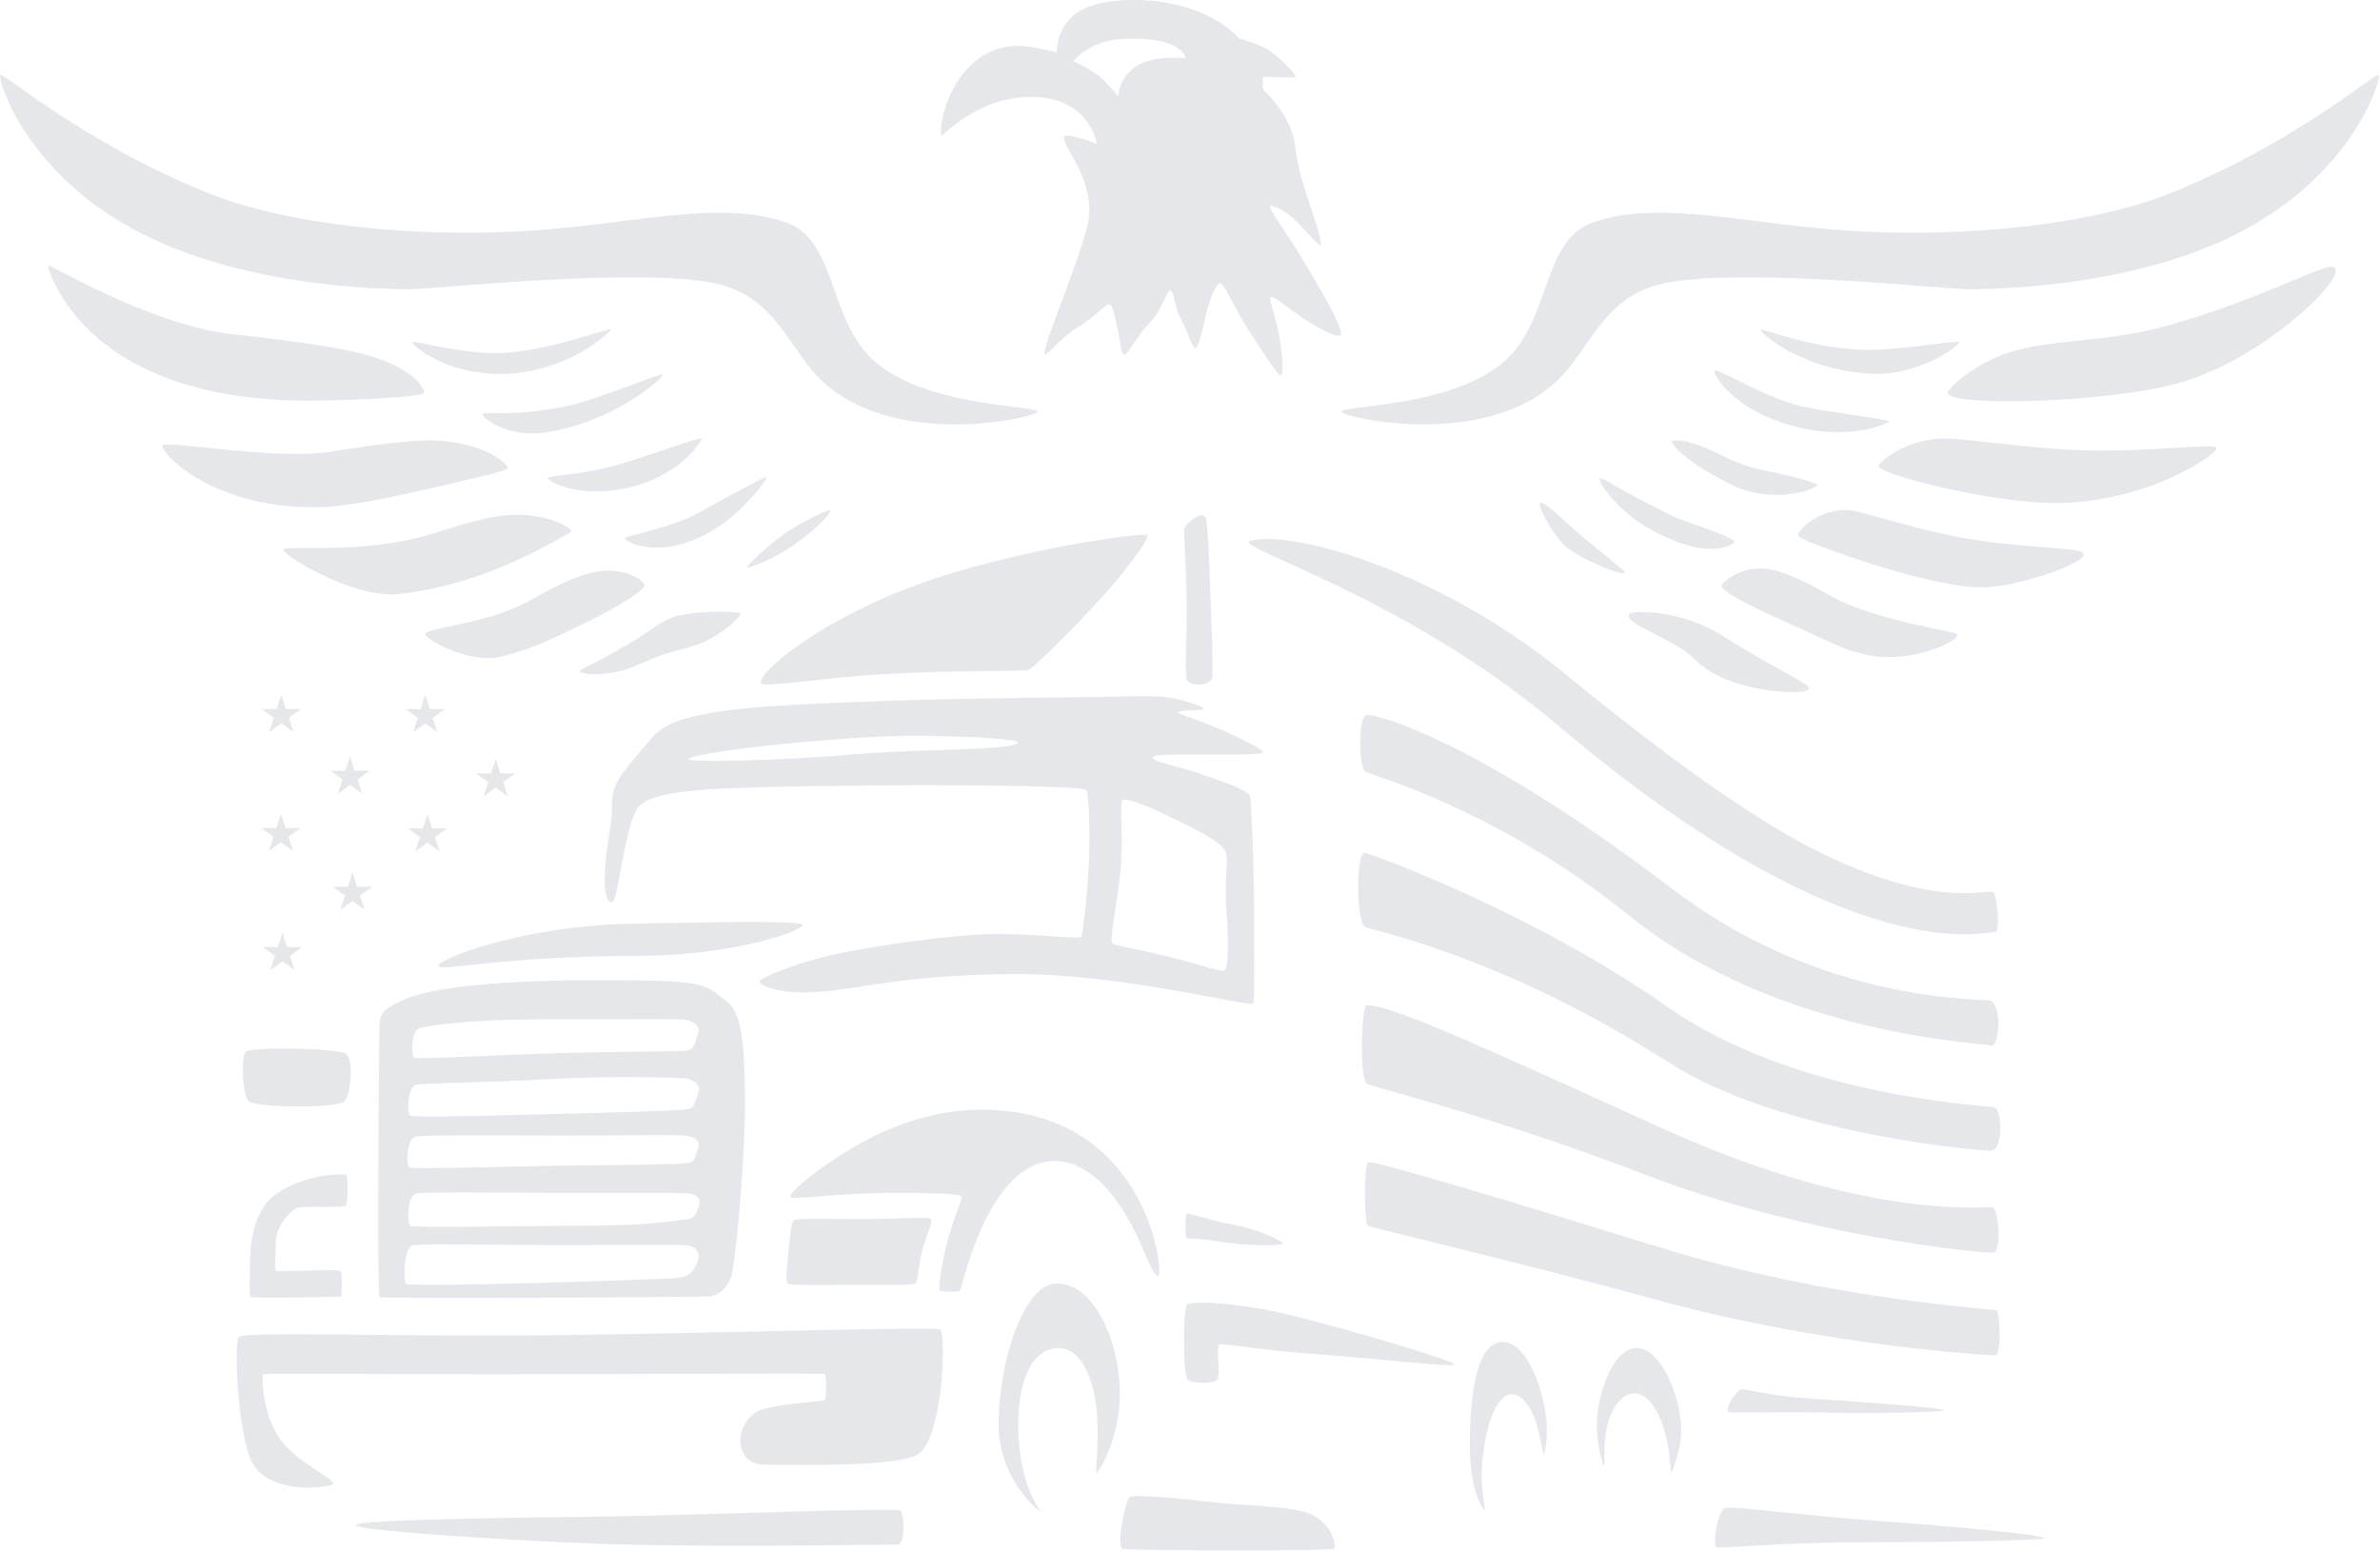 <?xml version="1.0" encoding="UTF-8" standalone="no"?><!DOCTYPE svg PUBLIC "-//W3C//DTD SVG 1.1//EN" "http://www.w3.org/Graphics/SVG/1.1/DTD/svg11.dtd"><svg width="100%" height="100%" viewBox="0 0 6405 4175" version="1.1" xmlns="http://www.w3.org/2000/svg" xmlns:xlink="http://www.w3.org/1999/xlink" xml:space="preserve" xmlns:serif="http://www.serif.com/" style="fill-rule:evenodd;clip-rule:evenodd;stroke-linejoin:round;stroke-miterlimit:2;"><g><path d="M2790.95,1109.29c18.437,-19.775 -298.613,-8.317 -442.675,-141.876c-120.35,-111.562 -96.129,-323.629 -235.887,-370.12c-184.48,-61.388 -419.425,8.212 -701.163,24.429c-301.458,17.358 -638.887,-15.921 -855.433,-104.013c-343.229,-139.637 -548.404,-326.821 -555.384,-315.175c-6.787,11.321 69.392,270.159 386.2,428.75c285.571,142.955 647.396,146.459 715.034,146.963c64.846,0.487 621.721,-60.85 826.546,-14.929c139.966,31.371 182.412,140.383 252.1,227.154c182.866,227.708 594.67,135.937 610.658,118.817l0.004,-0.001Z" style="fill:#e5e7eb;"/><g><path d="M3611.22,1109.29c-18.437,-19.775 298.613,-8.317 442.675,-141.876c120.346,-111.562 96.129,-323.629 235.883,-370.12c184.48,-61.388 419.43,8.212 701.163,24.429c301.458,17.358 638.892,-15.921 855.437,-104.013c343.23,-139.637 548.4,-326.821 555.38,-315.175c6.787,11.321 -69.392,270.159 -386.196,428.75c-285.575,142.955 -647.396,146.459 -715.038,146.963c-64.841,0.487 -621.716,-60.85 -826.542,-14.929c-139.966,31.371 -182.416,140.383 -252.104,227.154c-182.862,227.708 -594.666,135.937 -610.658,118.817Z" style="fill:#e5e7eb;"/></g><path d="M2951.95,386.513c0,-0 -18.733,-125.663 -177.171,-125.663c-144.045,0 -236.129,104.238 -240.625,104.1c-5.816,-0.158 -2.725,-58.562 28.246,-120.438c30.729,-61.387 88.3,-120.395 176.979,-121.458c31.25,-0.379 104.621,17.954 104.621,17.954c0,0 -2.433,-56.287 41.509,-96.616c30.279,-27.796 86.579,-44.392 164.704,-44.392c200.054,-0 283.875,102.762 283.875,102.762c-0,0 58.35,16.892 81.233,32.655c25.675,17.691 73.662,63.387 71.229,71.475c-1.562,5.175 -84.808,-3.263 -87.446,1.579c-1.77,3.229 -1.545,29.446 0.988,32.625c3.333,4.183 77.658,71.404 85.729,153.887c9.6,97.984 71.963,230.467 68.871,263.334c-0.883,9.375 -33.488,-30.434 -65.675,-62.796c-30.763,-30.938 -73.229,-49.029 -71.738,-40.433c2.813,16.354 42.346,66.491 85.834,138.991c53.283,88.854 109.896,184.029 105.121,206.234c-2.655,12.362 -54.08,-12.555 -99.963,-43.159c-43.942,-29.308 -82.329,-64.271 -89.012,-56.633c-4.825,5.537 11.666,45.642 20.85,91.129c11.495,56.892 16.112,120.658 5.366,117.675c-9.758,-2.729 -45.8,-60.921 -83.958,-118.892c-37.813,-57.412 -66.425,-127.483 -77.517,-128.141c-11.6,-0.675 -28.612,42.812 -39.654,88.908c-10.05,41.996 -18.871,85.954 -28.071,85.329c-8.821,-0.625 -18.683,-43.35 -39.862,-82.137c-18.004,-32.95 -16.059,-73.4 -28.421,-73.4c-6.613,-0 -20.225,51.562 -56.388,90.17c-35.07,37.434 -55.729,83.317 -66.875,83.159c-6.945,-0.1 -9.045,-33.313 -16.6,-66.558c-7.62,-33.542 -13.087,-69.067 -23.333,-69.309c-9.146,-0.225 -41.387,36.579 -84.704,62.829c-50.729,30.767 -87.029,82.867 -89.288,71.063c-4.929,-25.646 119.638,-308.092 120.992,-379.413c1.979,-105.208 -71.442,-177.621 -68.475,-204.133c1.683,-14.962 88.629,17.713 88.629,17.713Zm-62.9,-222.259c0,0 44.325,21.092 68.213,40.192c22.45,17.95 52.412,55.033 52.412,55.033c0,0 -1.875,-47.066 48.075,-81.196c44.359,-30.312 133.767,-22.016 133.767,-22.016c-0,-0 -3.246,-23.038 -43.663,-38.125c-11.529,-4.304 -48.645,-16.979 -122.483,-13.75c-94.808,4.15 -136.321,59.862 -136.321,59.862Z" style="fill:#e5e7eb;"/><path d="M1644.26,886.025c-0.588,-5.746 -179.671,62.413 -303.142,64.183c-106.875,1.529 -232.463,-36.925 -231.942,-29.27c0.5,7.412 86.021,84.912 235.121,85.329c179.775,0.487 300.587,-114.217 299.962,-120.242Z" style="fill:#e5e7eb;"/><path d="M128.5,715.45c12.604,42.658 121.388,361.667 699.183,362.554c106.825,0.154 314.255,-9.062 313.975,-21.962c-0.208,-9.913 -21.212,-54.6 -120.987,-90.175c-77.763,-27.725 -206.146,-45.434 -391.633,-66.042c-233.021,-25.883 -504.409,-197.517 -500.538,-184.375Z" style="fill:#e5e7eb;"/><path d="M436.296,1199.25c-4.638,17.325 130.608,167.933 413.196,165.625c90.483,-0.746 215.587,-29.583 320.866,-53.629c107.588,-24.583 194.425,-44.446 196.217,-51.667c1.683,-6.804 -44.375,-59.512 -169.863,-72.516c-74.408,-7.709 -180.175,9.096 -311.075,28.904c-147.329,22.275 -445.054,-32.792 -449.341,-16.717Z" style="fill:#e5e7eb;"/><path d="M762.475,1478.44c-7.796,11.041 186.667,134.741 314.463,119.704c165.05,-19.442 301.562,-81.425 382.308,-124.025c47.637,-25.125 77.325,-41.65 78.125,-43.75c2.812,-7.554 -41.629,-37.938 -123.213,-44.309c-71.129,-5.554 -144.945,16.913 -245.937,48.7c-188.438,59.321 -396.683,30.834 -405.746,43.679Z" style="fill:#e5e7eb;"/><path d="M1144.49,1705.75c-4.984,11.929 117.5,81.492 202.237,61.546c93.317,-21.979 175.417,-65.675 243.975,-99.375c82.621,-40.609 139.117,-78.992 144.134,-91.284c3.02,-7.433 -36.98,-44.791 -108.784,-40.887c-51.166,2.796 -117.641,33.283 -200.141,80.017c-111.525,63.212 -273.942,72.066 -281.421,89.983Z" style="fill:#e5e7eb;"/><path d="M1560.29,1805.66c0.07,6.755 44.166,16.042 115.816,-1.979c36.892,-9.271 80.346,-35.833 133.054,-49.912c30.209,-8.054 69.342,-17.567 96.096,-31.525c58.263,-30.4 91.404,-68.179 87.396,-71.984c-3.992,-3.783 -94.688,-9.65 -165.296,5.817c-27.1,5.938 -51.875,21.546 -66.717,31.996c-98.316,69.171 -200.399,112.4 -200.349,117.587Z" style="fill:#e5e7eb;"/><path d="M4372.62,1541.6c-5.942,9.221 -117.712,-36.771 -155.542,-68.192c-35.883,-29.791 -84.079,-117.621 -71.475,-120.329c13.438,-2.867 59.638,45.658 112.43,90.642c55.991,47.708 118.212,92.275 114.583,97.879l0.004,-0Z" style="fill:#e5e7eb;"/><path d="M4668.21,1458.7c-8.004,6.925 -67.862,52.983 -226.891,-34.533c-86.634,-47.692 -143.575,-129.184 -135.571,-136.092c4.771,-4.133 29.808,13.142 73.016,37.463c29.067,16.354 66.671,34.254 110.542,57.12c29.513,15.396 78.767,30.692 117.879,45.33c37.05,13.854 64.917,27.358 61.025,30.712Z" style="fill:#e5e7eb;"/><path d="M4499.33,1187.15c-1.633,7.254 26.009,48.109 154.463,114.217c118.591,61.058 237.95,12.829 236.908,3.283c-0.329,-3.125 -31.458,-13.525 -80.258,-25.367c-29.934,-7.275 -69.325,-13.175 -104.029,-23.904c-48.717,-15.071 -94.842,-43.25 -132.813,-56.979c-42.012,-15.192 -73.437,-15.017 -74.271,-11.25Z" style="fill:#e5e7eb;"/><path d="M4614.62,997.917c-5.313,8.054 41.125,90.537 174.2,136.875c171.65,59.758 285.225,6.666 295.175,0.4c9.946,-6.267 -157.954,-24.359 -233.979,-41.579c-101.942,-23.092 -228.921,-105.505 -235.396,-95.696Z" style="fill:#e5e7eb;"/><path d="M4738,887.379c1.65,11.909 122.258,113.888 308.267,118.488c119.287,2.937 230.05,-76.613 225.537,-84.825c-4.062,-7.429 -166.042,23.404 -257.846,20.258c-143.996,-4.946 -276.808,-60.017 -275.958,-53.921Z" style="fill:#e5e7eb;"/><path d="M5242.67,1053.07c-29.825,43.162 430.537,32.779 624.983,-23.592c239.271,-69.375 476.388,-309.512 405.692,-311.633c-33.834,-1.004 -235.746,107.187 -473.905,167.033c-131.3,33.004 -264.633,29.375 -369.929,56.684c-97.762,25.366 -170.225,87.45 -186.841,111.508Z" style="fill:#e5e7eb;"/><path d="M5055.42,1253.98c0.854,23.612 320.854,103.787 490.208,99.462c251.704,-6.424 434.221,-140.07 418.958,-149.879c-15.587,-10.016 -175.12,11.929 -343.766,8.438c-157.5,-3.279 -322.884,-32.325 -387.813,-31.996c-105.696,0.521 -177.916,64.846 -177.587,73.975Z" style="fill:#e5e7eb;"/><path d="M4839.29,1439.95c-0.088,8.625 44.737,24.321 106.646,46.733c112.745,40.817 287.483,93.613 388.525,93.805c98.195,0.17 314.479,-76.25 266.737,-95.855c-26.929,-11.075 -176.65,-11.958 -317.346,-37.116c-144.6,-25.85 -280.379,-75.834 -317.1,-75.538c-74.304,0.625 -127.341,53.404 -127.466,67.971l0.004,0Z" style="fill:#e5e7eb;"/><path d="M4632.96,1574.81c-4.95,24.342 178.68,100 301.492,157.413c49.933,23.333 106.896,37.692 158.458,35.8c98.23,-3.592 179.584,-46.529 174.321,-61.196c-3.091,-8.667 -226.091,-36.183 -348.004,-107.313c-54.879,-32.012 -128.629,-70.066 -183.125,-70.016c-62.5,0.054 -102.292,41.129 -103.142,45.312Z" style="fill:#e5e7eb;"/><path d="M4383.21,1653.66c-7.325,28.958 122.742,64.412 176.667,119.879c92.258,94.896 311.875,99.046 308.646,78.908c-2.483,-15.417 -97.171,-55.437 -232.588,-141.408c-115.345,-73.229 -249.633,-69.584 -252.725,-57.379Z" style="fill:#e5e7eb;"/><path d="M1298.38,1113.39c-5.937,7.62 64.913,65.312 168.109,50.433c182.187,-26.267 317.412,-145.121 317.55,-156.163c0.07,-6.962 -182.605,70.155 -263.767,86.213c-146.146,28.925 -216.321,12.362 -221.892,19.517Z" style="fill:#e5e7eb;"/><path d="M1474.16,1285.47c-3.366,7.671 71.2,50.5 184.792,32.742c169.1,-26.475 227.292,-130.538 229.879,-137.934c2.813,-8.037 -155.554,50.296 -224.183,69.65c-103.558,29.221 -187.846,29.534 -190.488,35.542Z" style="fill:#e5e7eb;"/><path d="M1681.3,1449.64c3.175,7.079 99.583,65.45 249.408,-30.28c66.458,-42.45 137.538,-130.816 131.442,-134.845c-5.8,-3.855 -132.259,69.62 -194.133,101.25c-74.792,38.229 -190.209,56.041 -186.717,63.875Z" style="fill:#e5e7eb;"/><path d="M2010.84,1527.12c2.762,2.833 73.179,-22.255 138.458,-70.104c63.279,-46.355 89.879,-82.084 86.371,-85.105c-3.475,-3.004 -76.304,31.096 -119.638,61.08c-55.571,38.454 -107.9,91.37 -105.191,94.129Z" style="fill:#e5e7eb;"/><path d="M897.113,3992.22c1.941,9.429 -178.63,36.946 -222.171,-64.458c-36.13,-84.167 -46.163,-317.292 -31.809,-329.896c19.742,-17.329 435.696,0.9 890.68,-5.646c474.654,-6.838 965.416,-22.758 995.433,-15.017c17.396,4.479 10.904,276.475 -54.617,333.284c-43.229,37.483 -331.841,31.145 -416.512,30.483c-29.184,-0.225 -66.004,-12.708 -65.625,-69.167c0.175,-24.875 20.712,-69.858 62.066,-80.466c64.167,-16.492 158.925,-20.592 164.809,-23.596c4.741,-2.413 5.608,-65.692 -0.084,-70.292c-3.875,-3.125 -475.175,0.188 -890.141,0.396c-326.979,0.175 -618.646,-3.767 -621.234,0.454c-3.07,5.017 -3.541,95.242 40.921,166.3c42.204,67.467 144.409,108.767 148.284,127.621Z" style="fill:#e5e7eb;"/><path d="M918.708,3489.17c0,-0 3.509,-66.996 -1.891,-69.496c-12.346,-5.729 -170.488,3.612 -174.446,0.137c-3.4,-3.02 -1.354,-57.966 0.746,-87.258c2.066,-28.833 30.662,-69.008 54.758,-81.837c13.004,-6.909 122.342,0.433 132.604,-6.305c5.8,-3.8 6.754,-82.046 1.163,-82.933c-35.538,-5.642 -121.98,5.417 -187.984,50.642c-66.945,45.87 -69.308,153.875 -69.308,153.875c0,-0 -5.625,118.766 0.262,123.679c5.692,4.775 244.096,-0.504 244.096,-0.504Z" style="fill:#e5e7eb;"/><path d="M1021.38,3489.58c-1.687,-1.858 -1.495,-12.725 -2,-32.812c-3.366,-136.025 0.334,-650.017 1.98,-695.592c1.112,-30.746 5.662,-43.591 60.749,-69.458c69.93,-32.867 245.78,-53.838 508.367,-54.029c311.492,-0.242 299.929,5.608 367.846,59.166c46.321,36.509 44.413,163.055 46.458,247.15c2.884,117.713 -17.687,390.192 -34.65,481.046c-6.704,35.917 -35.208,63.142 -65.071,63.592c-125.937,1.908 -665.712,5.521 -833.645,3.004c-30.867,-0.471 -48.421,-0.262 -50.034,-2.067Zm71.3,-35.033c-6.716,-4.396 -7.483,-94.412 16.7,-103.387c13.63,-5.05 187.121,-1.65 365.317,-1.042c155.621,0.558 314.771,-2.204 375,0.85c16.3,0.833 36.579,16.146 28.817,39.604c-13.384,40.363 -32.43,44.808 -57.084,48c-30.379,3.958 -712.758,26.408 -728.75,15.975Zm11.184,-156.217c-6.721,-4.391 -9.671,-77.445 14.529,-86.425c13.629,-5.033 202.221,-2.845 380.417,-2.22c155.625,0.537 290.85,-1.65 351.095,1.425c16.3,0.816 39.338,8.712 31.58,32.15c-13.388,40.366 -21.267,35.575 -45.921,38.787c-11.771,1.525 -85.346,15.554 -248.004,15.954c-205.45,0.521 -473.888,6.717 -483.696,0.329Zm-3.005,-157.187c-6.72,-4.375 -7.987,-73.471 16.213,-82.429c13.629,-5.054 203.854,-3.75 382.05,-3.125c155.608,0.537 283.596,-3.021 343.838,0.05c16.3,0.816 44.358,8.958 36.595,32.412c-13.383,40.367 -12.654,38.925 -37.308,42.121c-11.771,1.546 -92.308,4.2 -258.454,5.483c-203.975,1.6 -473.142,11.896 -482.933,5.488Zm1.962,-139.479c-6.721,-4.392 -7.987,-73.488 16.213,-82.446c13.629,-5.054 160.262,-4.879 362.345,-15.679c155.259,-8.317 300.938,-5.138 361.163,-2.067c16.3,0.833 44.946,13.7 37.187,37.137c-13.37,40.363 -12.395,43.871 -37.05,47.067c-11.77,1.525 -114.391,5.971 -281.858,10.138c-200.433,4.983 -448.208,12.237 -458.004,5.85l0.004,-0Zm11.304,-156.18c-6.721,-4.391 -9.6,-69.966 14.584,-78.941c13.629,-5.034 130,-24.304 332.362,-23.575c157.046,0.554 320.208,-2.554 380.45,0.5c16.304,0.833 44.95,13.7 37.188,37.154c-13.388,40.367 -12.396,43.854 -37.05,47.067c-11.771,1.529 -142.742,1.195 -310.225,5.345c-200.417,4.984 -407.517,18.855 -417.309,12.45Z" style="fill:#e5e7eb;"/><path d="M1180.13,2600.1c-12.05,-14.946 218.367,-110 525.813,-114.775c151.167,-2.358 463.7,-10.971 453.525,4.496c-14.6,22.187 -203.817,81.617 -435.154,82.083c-379.167,0.767 -532.988,42.05 -544.184,28.196Z" style="fill:#e5e7eb;"/><path d="M1646.4,2428.37c-19.896,0.383 -22.05,-56.092 -16.042,-118.105c4.288,-44.045 15.121,-90.92 15.779,-122.033c1.634,-77.154 -0.154,-77.05 113.717,-208.821c55.659,-64.408 245.904,-77.1 458.367,-87.012c244.204,-11.388 517.691,-14.775 649.237,-15.904c159.759,-1.388 218.367,-6.23 268.125,-1.042c39.321,4.117 98.992,24.479 103.821,30.367c7.084,8.645 -80.591,2.883 -67.291,12.95c6.404,4.879 57.708,20.47 107.308,41.633c61.267,26.162 122.204,58.612 119.65,63.487c-5.729,11.009 -159.496,4.688 -243.471,6.896c-31.787,0.834 -54.775,-0.487 -53.367,9.65c1.109,8.125 66.234,20.784 128.905,42.084c69.879,23.75 131.666,45.712 133.316,61.162c3.3,30.8 9.967,163.667 10.434,291.896c0.504,142.204 1.979,259.529 -2.517,264.962c-8.454,10.246 -357.967,-81.82 -648.471,-79.55c-322.433,2.521 -435.521,49.063 -556.008,49.43c-85.85,0.262 -121.634,-21.305 -123.68,-28.629c-2.516,-9.026 104.859,-56.509 238.68,-81.355c170.991,-31.754 331.72,-48.262 409.304,-47.291c107.433,1.37 215.696,14.516 218.612,7.033c2.155,-5.504 15.45,-103.975 19.617,-201.754c4.012,-94.013 -0.917,-187.467 -7.708,-192.675c-16.459,-12.654 -406.317,-15.208 -668.592,-11.267c-315.279,4.721 -512.346,5.138 -542.708,66.442c-34.48,69.6 -48.196,247.133 -65.017,247.446Zm1374.39,-274.929c-8.35,8.387 2.741,105.262 -5.175,187.362c-9.479,98.575 -30.867,186.075 -22.342,197.308c4.287,5.659 74.546,17.534 145.642,34.546c82.862,19.829 148.975,44.429 156.458,38.684c11.529,-8.838 11.25,-85.609 5.487,-156.096c-6.354,-77.638 4.025,-138.438 -0.833,-158.592c-6.025,-25.033 -57.329,-51.996 -104.012,-75.537c-67.725,-34.184 -163.592,-79.359 -175.225,-67.675Zm-1167.71,-111.163c14.584,-15.679 266.667,-46.892 499.184,-59.375c163.229,-8.75 390.241,4.321 387.1,14.688c-6.821,22.483 -259.634,16.77 -432.671,31.629c-222.538,19.116 -462.659,22.779 -453.613,13.058Z" style="fill:#e5e7eb;"/><path d="M2048.41,1838.72c-12.013,-28.925 162.604,-171.825 418.716,-265.071c263.784,-96.042 609.6,-141.963 619.496,-133.784c9.617,7.917 -59.617,101.667 -143.004,191.021c-81.109,86.929 -164.913,168.334 -177.567,172c-13.004,3.767 -214.221,0.484 -395.279,11.509c-161.946,9.862 -317.379,36.337 -322.363,24.325Z" style="fill:#e5e7eb;"/><path d="M2135.24,3284.36c-6.996,7.759 -9.463,47.846 -13.421,87.03c-4.013,39.499 -9.463,78.075 -1.304,82.987c7.329,4.429 96.912,3.213 181.841,2.763c74.967,-0.384 152.171,1.891 160.192,-3.234c8.279,-5.308 8.487,-46.162 19.062,-87.846c10.105,-39.791 30.521,-80.345 23.296,-86.841c-6.004,-5.396 -90.708,0.629 -180.658,0.991c-90.642,0.346 -181.892,-3.733 -189.008,4.15Z" style="fill:#e5e7eb;"/><path d="M2127.39,3220.87c5.12,8.162 90.087,-6.734 227.866,-10.346c110.554,-2.883 224.721,1.596 231.092,6.962c6.892,5.817 -23.125,65.175 -39.809,134.496c-12.779,53.054 -21.283,110.992 -17.362,119.654c2.554,5.625 50.279,4.634 53.979,1.075c5.85,-5.608 74.859,-346.683 253.663,-348.82c83.454,-0.988 151.421,73.475 195.954,150.02c43.592,74.913 64.425,151.871 82.95,159.442c20.121,8.229 -21.838,-450.504 -478.488,-447.396c-150.433,1.025 -276.754,60.554 -366.875,117.171c-88.491,55.592 -148.854,108.404 -142.97,117.742Z" style="fill:#e5e7eb;"/><path d="M2417.34,4155.8c17.949,-0.142 19.649,-91.825 1.595,-92.537c-118.679,-4.601 -512.637,14.183 -864.55,18.266c-317.445,3.679 -588.52,10.259 -596.595,21.579c-8.092,11.338 229.687,30.73 548.091,46.388c345.954,17.012 786.404,7.258 911.459,6.304Z" style="fill:#e5e7eb;"/><path d="M2798.03,4065.42c-8.908,-4.634 -110.766,-87.379 -110.766,-236.579c-0,-149.221 62.45,-375.33 157.533,-375.33c98.508,0 167.208,152.117 168.958,291.98c1.392,111.283 -46.958,199.775 -61.525,217.375c-8.125,9.845 10.467,-96.58 -3.925,-191.63c-11.37,-75.191 -45.362,-143.783 -97.708,-143.783c-80.275,0 -114.008,100.329 -109.896,229.25c4.879,152.554 66.234,213.371 57.329,208.717Z" style="fill:#e5e7eb;"/><path d="M3020.69,4167.5c-16.563,-6.875 6.633,-127.15 19.741,-138.662c10.154,-8.905 110.521,0.383 235.659,14.22c80.816,8.921 211.316,9.859 255.57,33.225c62.621,33.075 62.138,88.109 60.192,90.35c-7.379,8.438 -559.671,5.659 -571.162,0.867Z" style="fill:#e5e7eb;"/><path d="M3195.34,3711.08c-12.084,-17.188 -11.896,-192.933 -0.038,-202.375c7.275,-5.8 124.688,-9.029 292.883,33.696c199.776,50.762 417.988,118.508 426.321,128.454c9.096,10.85 -182.587,-13.317 -400.487,-29.358c-105.296,-7.742 -219.896,-26.163 -230.471,-24.096c-14.546,2.846 3.179,83.437 -7.567,94.95c-11.891,12.758 -71.945,11.125 -80.641,-1.271Z" style="fill:#e5e7eb;"/><path d="M3995.38,4062.29c-14.325,-11.25 -39.237,-68.942 -39.654,-169.288c-0.5,-121.475 13.646,-280.4 86.979,-282.033c63.146,-1.388 108.042,116.425 118.458,204.967c5.763,48.941 -3.854,88.908 -5.35,97.083c-2.637,14.375 -8.108,-55.296 -30.587,-107.604c-13.7,-31.909 -35.4,-53.905 -54.775,-53.905c-45.992,0 -71.163,87.846 -80.4,171.526c-8.996,81.545 10.071,142.97 5.329,139.254Z" style="fill:#e5e7eb;"/><path d="M4316.04,3943.84c-4.704,-10.659 -26.371,-77.659 -16.005,-146.684c12.48,-83.212 49.321,-170.833 107.255,-169.775c57.225,1.042 113.058,115.867 117.016,213.159c2.271,55.85 -22.675,114.55 -25.383,121.754c-3.942,10.504 -1.008,-59.321 -23.383,-124.738c-16.875,-49.325 -43.646,-88.371 -76.442,-88.371c-32.813,0 -60.054,36.53 -72.083,81.009c-15.488,57.221 -6.355,124.112 -10.975,113.646Z" style="fill:#e5e7eb;"/><path d="M4643.71,4057.5c-21.65,4.567 -34.637,99.392 -25.279,105.208c8.804,5.471 170.763,-11.995 354.046,-12.379c250,-0.521 538.558,-5.416 529.775,-11.404c-15.904,-10.887 -238.004,-30.992 -454.567,-46.946c-195.97,-14.425 -380.175,-39.496 -403.975,-34.479Z" style="fill:#e5e7eb;"/><path d="M4687.38,3738.05c-14.375,2.084 -46.771,52.604 -35.833,60.938c5.433,4.133 126.129,-0.917 255.366,1.808c158.421,3.35 330.296,-1.513 325.73,-6.129c-6.596,-6.7 -198.317,-21.409 -356.113,-31.146c-107.863,-6.667 -180.763,-26.683 -189.15,-25.471Z" style="fill:#e5e7eb;"/><path d="M3682.2,3127.31c-12,3.021 -11.513,157.067 -1.671,170.159c3.942,5.225 393.213,94.841 789.708,203.212c443.351,121.179 888.109,147.013 899.826,146.492c17.5,-0.763 11.387,-115.504 3.629,-121.2c-5.575,-4.096 -444.863,-26.925 -904.117,-168.713c-381.596,-117.829 -768.525,-234.687 -787.379,-229.95l0.004,0Z" style="fill:#e5e7eb;"/><path d="M3677.72,2704.88c-14.442,1.092 -18.85,192.95 -0.275,210.625c8.958,8.542 335.833,85.504 754.391,246.909c427.621,164.929 919.321,213.02 933.767,207.675c21.442,-7.95 12.867,-112.988 -2.379,-121.146c-10.796,-5.8 -323.888,42.341 -882.463,-209.655c-408.908,-184.479 -738.404,-339.32 -803.041,-334.408Z" style="fill:#e5e7eb;"/><path d="M3672.44,2294.6c-23.092,-1.596 -23.334,184.583 0.85,199.517c13.333,8.246 366.721,75.45 816.162,363.871c309.204,198.437 859.583,240.745 871.513,238.02c30.658,-6.979 26.004,-109.741 7.012,-116.321c-15.729,-5.47 -530.904,-24.637 -882.483,-271.666c-361.942,-254.304 -800.867,-412.571 -813.054,-413.421Z" style="fill:#e5e7eb;"/><path d="M3677.34,1924.27c-22.709,5.367 -21.284,135.746 -3.367,151.562c11.7,10.346 345.779,94.046 712.117,389.2c400,322.292 957.22,341.755 971.404,348.021c21.946,9.725 32.537,-107.917 -1.475,-120.45c-19.359,-7.133 -445.121,11.458 -853.4,-299.287c-527.121,-401.18 -801.513,-474.671 -825.28,-469.046Z" style="fill:#e5e7eb;"/><path d="M3364.39,1455.76c104.287,-31.63 501.404,74.187 845.762,356.041c294.513,241.063 528.629,407.1 707.725,491.65c302.029,142.621 424.742,87.363 446.163,97.292c9.6,4.446 20.679,111.908 4.654,106.408c-9.513,-3.266 -377.884,120.938 -1177.2,-556.266c-405.662,-343.7 -877.204,-479.917 -827.1,-495.125Z" style="fill:#e5e7eb;"/><path d="M3243.83,1391.1c-11.179,-15.158 -49.6,13.696 -56.562,31.179c-2.413,6.058 5.521,106.492 6.512,207.204c0.817,83.471 -6.146,167.138 -0.504,197.429c4.183,22.517 65.987,19.238 68.629,-3.525c3.625,-31.266 -0.712,-112.687 -3.596,-196.7c-3.837,-111.108 -7.879,-226.65 -14.479,-235.587Z" style="fill:#e5e7eb;"/><path d="M3194.53,3265.42c-5.383,2.308 -5.696,61.946 -0.417,66.408c1.996,1.683 38.109,0.171 89.825,9.233c72.9,12.763 169.013,11.009 168.767,4.688c-0.225,-5.713 -63.037,-37.029 -132.046,-50.138c-62.241,-11.825 -122.396,-31.787 -126.129,-30.191Z" style="fill:#e5e7eb;"/><path d="M661.971,2829.29c-13.575,10.12 -9.896,120.312 7.312,133.837c22.167,17.45 237.967,20.225 257.792,0.175c16.458,-16.633 26.6,-111.912 4.046,-127.588c-22.829,-15.866 -251.875,-19.304 -269.15,-6.424Z" style="fill:#e5e7eb;"/><g><path d="M948.646,2347.77l12.466,38.371l40.33,-0l-32.642,23.695l12.467,38.371l-32.621,-23.716l-32.638,23.716l12.463,-38.371l-32.638,-23.695l40.346,-0l12.467,-38.371Z" style="fill:#e5e7eb;"/></g><g><path d="M1150.45,2190.53l12.467,38.367l40.329,-0l-32.638,23.696l12.463,38.37l-32.621,-23.716l-32.638,23.716l12.467,-38.37l-32.642,-23.696l40.35,-0l12.463,-38.367Z" style="fill:#e5e7eb;"/></g><g><path d="M1334.12,2042.67l12.467,38.367l40.329,-0l-32.638,23.696l12.467,38.37l-32.625,-23.716l-32.638,23.716l12.467,-38.37l-32.642,-23.696l40.35,-0l12.463,-38.367Z" style="fill:#e5e7eb;"/></g><g><path d="M760.1,2510.03l12.463,38.371l40.329,-0l-32.638,23.696l12.467,38.366l-32.621,-23.712l-32.642,23.712l12.467,-38.366l-32.637,-23.696l40.345,-0l12.467,-38.371Z" style="fill:#e5e7eb;"/></g><g><path d="M756.121,2189.65l12.466,38.371l40.33,0l-32.638,23.696l12.467,38.371l-32.625,-23.717l-32.638,23.717l12.467,-38.371l-32.642,-23.696l40.35,0l12.463,-38.371Z" style="fill:#e5e7eb;"/></g><g><path d="M942.033,2035.28l12.467,38.371l40.329,-0l-32.637,23.696l12.466,38.366l-32.625,-23.712l-32.637,23.712l12.466,-38.366l-32.641,-23.696l40.35,-0l12.462,-38.371Z" style="fill:#e5e7eb;"/></g><g><path d="M1144.37,1869.59l12.462,38.366l40.329,0l-32.637,23.7l12.466,38.367l-32.62,-23.712l-32.642,23.712l12.467,-38.367l-32.638,-23.7l40.346,0l12.467,-38.366Z" style="fill:#e5e7eb;"/></g><g><path d="M757.096,1869.46l12.466,38.366l40.33,0l-32.638,23.7l12.463,38.367l-32.621,-23.717l-32.638,23.717l12.467,-38.367l-32.642,-23.7l40.35,0l12.463,-38.366Z" style="fill:#e5e7eb;"/></g></g></svg>
